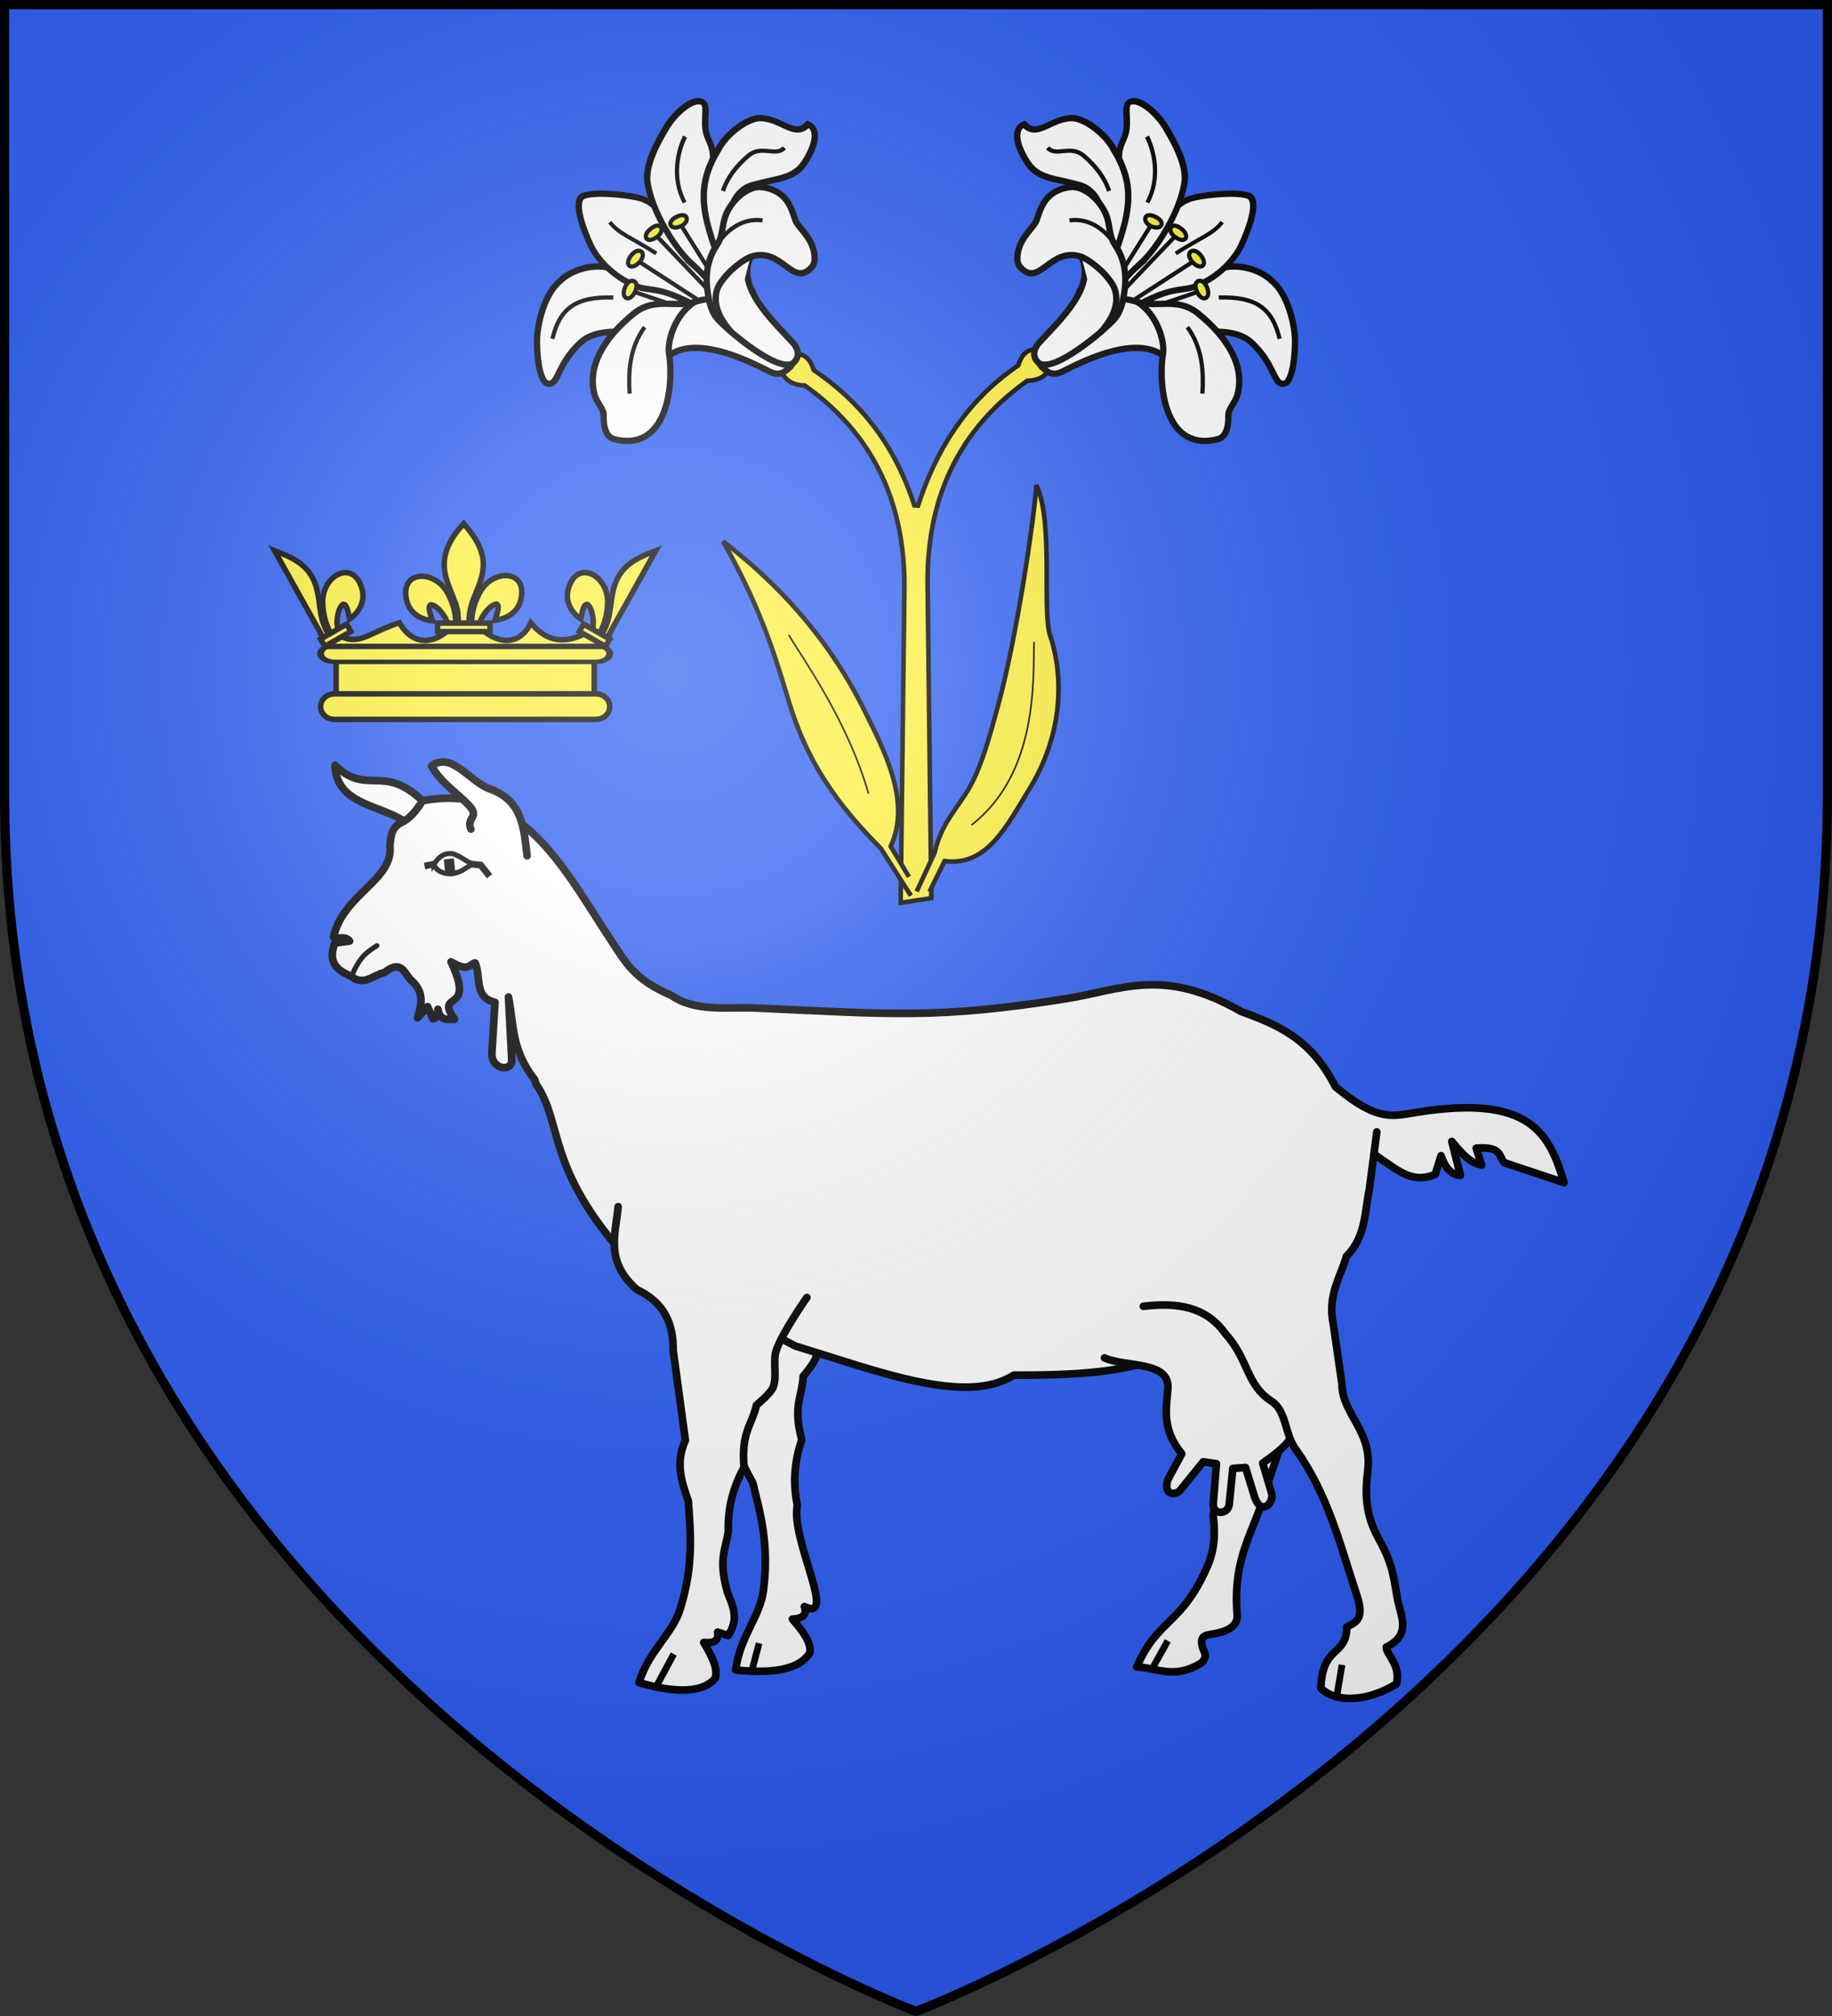 <svg xmlns="http://www.w3.org/2000/svg" xmlns:xlink="http://www.w3.org/1999/xlink" width="600" height="660" version="1.0"><rect width="100%" height="100%" fill="#333333" stroke="none"/><defs><radialGradient id="c" cx="-80" cy="-80" r="405" gradientUnits="userSpaceOnUse"><stop offset="0" style="stop-color:#fff;stop-opacity:.31"/><stop offset=".19" style="stop-color:#fff;stop-opacity:.25"/><stop offset=".6" style="stop-color:#6b6b6b;stop-opacity:.125"/><stop offset="1" style="stop-color:#000;stop-opacity:.125"/></radialGradient><path id="a" d="M-298.5-298.5h597V-40C298.5 246.31 0 358.5 0 358.5S-298.5 246.31-298.5-40z"/></defs><use xlink:href="#a" width="600" height="660" style="fill:#2b5df2" transform="translate(300 300)"/><g transform="translate(300 310)"><path d="M43.672-196.562c-3.68 2.009-7.776-1.291-10.22 6.218-17.444 11.85-27.136 28.46-32.804 45.906l-1.18-.104c-5.668-17.446-15.477-32.42-32.921-44.27-2.444-7.51-6.54-4.21-10.22-6.22l-2.968 4.688c3.753 2.214 3.057 6.258 10.219 6.563 25.664 18.155 32.908 43.1 32.625 66.875l-1.156 96.969-.063 2.437h.031l-.031 3.063L5.015-15.97 3.797-118.437c-.283-23.776 6.96-48.72 32.624-66.875 7.162-.305 6.466-4.35 10.22-6.563z" style="opacity:1;fill:#fcef3c;fill-opacity:1;stroke:#000;stroke-width:1.5;stroke-linecap:butt;stroke-linejoin:miter;stroke-miterlimit:4;stroke-dasharray:none;stroke-opacity:1"/><path d="m607.861 870.01-14.854-1.065c-10.456-18.02-34.917-20.886-52.916-23.634-35.01-5.346-66.255-.248-92.133 7.89 28.894 2.747 48.346 8.416 68.618 15.197 20.368 6.813 41.244 10.4 74.752 4.423l23.46 1.048" style="fill:#fcef3c;fill-opacity:1;stroke:#000;stroke-width:1.92;stroke-linecap:butt;stroke-linejoin:miter;stroke-miterlimit:4;stroke-dasharray:none;stroke-opacity:1" transform="rotate(55 910.875 -129.933)scale(.781)"/><path d="M569.581 863.9c-29.47-10.142-59.5-9.833-73.75-10.75" style="fill:none;stroke:#000;stroke-width:.7;stroke-linecap:butt;stroke-linejoin:miter;stroke-miterlimit:4;stroke-dasharray:none;stroke-opacity:1;display:inline" transform="rotate(55 910.875 -129.933)scale(.781)"/><path d="m597.91 695.064-14.25-1.57c-3.98-17.664-22.88-19.45-40.716-23.111-26.274-5.393-49.144 2.583-63.154 13.778-8.672 6.93-45.366 14.885-57.431 27.082 10.787-3.313 62.545-14.205 93.168-16.593 11.61-.906 27.497-2.534 38.798.222 10.906 2.659 16.468 5.006 27.558 3.75l17.733 1.516" style="fill:#fcef3c;fill-opacity:1;stroke:#000;stroke-width:1.92;stroke-linecap:butt;stroke-linejoin:miter;stroke-miterlimit:4;stroke-dasharray:none;stroke-opacity:1;display:inline" transform="rotate(110 432.056 100.451)scale(.781)"/><path d="M565.61 688.088c-29.773-18.801-65.85-3.633-81.126 1.594" style="fill:none;stroke:#000;stroke-width:.7;stroke-linecap:butt;stroke-linejoin:miter;stroke-miterlimit:4;stroke-dasharray:none;stroke-opacity:1;display:inline" transform="rotate(110 432.056 100.451)scale(.781)"/><use xlink:href="#b" width="600" height="660" transform="matrix(-1 0 0 1 .003 0)"/><g id="b"><g style="fill:#fff;stroke:#000;stroke-width:5.232;stroke-miterlimit:4;stroke-dasharray:none;stroke-opacity:1"><path d="M698.896 562.256c-8.19-16.22-24.604-23.903-33.965-24.925-16.046-3.627-40.184 7.26-52.323 17.388-14.472 12.075-23.394 24.08-20.962 28.537 4.267 8.513 16.857-4.196 43.754-.442 18.963 2.647 30.312 24.308 42.746 38.192 16.501 18.427 13.961 19.663 26.232 43.778 9.39 18.455 9.988 9.948 11.268-16.278 2.159-40.448 1.023-54.344-16.75-86.25z" style="fill:#fff;stroke:#000;stroke-width:5.232;stroke-linecap:butt;stroke-linejoin:miter;stroke-miterlimit:4;stroke-dasharray:none;stroke-opacity:1;display:inline" transform="rotate(-50.618 -381.755 396.764)scale(.394)"/><path d="M623.01 562.776c23.132-11.268 39.425-7.537 58.578 17.327" style="fill:#fff;stroke:#000;stroke-width:3.488;stroke-linecap:butt;stroke-linejoin:miter;stroke-miterlimit:4;stroke-dasharray:none;stroke-opacity:1;display:inline" transform="rotate(-50.618 -381.755 396.764)scale(.394)"/></g><g style="fill:#fff;stroke:#000;stroke-width:5.467;stroke-miterlimit:4;stroke-dasharray:none;stroke-opacity:1"><path d="M720.299 655.514c-8.389-59.844-21.206-51.645-25.344-73.468-4.056-15.931-1.528-33.208 4.106-44.047 7.09-13.641 18.685-31.355 27.877-31.783 7.457-.347 26.457 24.643 32.802 36.465 9.054 16.87-2.062 27.206-2.206 49.14-.16 24.274.76 43.032-6.046 69.22-5.303 20.397-5.156 32.11-12.426 34.054-10.942 2.927-15.665-17.484-18.763-39.581z" style="fill:#fff;stroke:#000;stroke-width:5.467;stroke-linecap:butt;stroke-linejoin:miter;stroke-miterlimit:4;stroke-dasharray:none;stroke-opacity:1;display:inline" transform="matrix(.229 -.279 .305 .25 -430.634 -169.017)"/><path d="M726.51 537.718c-3.184 11.526 1.732 22.69 4.723 46.294" style="fill:#fff;stroke:#000;stroke-width:3.644;stroke-linecap:butt;stroke-linejoin:miter;stroke-miterlimit:4;stroke-dasharray:none;stroke-opacity:1;display:inline" transform="matrix(.229 -.279 .305 .25 -430.634 -169.017)"/></g><g style="fill:#fff;stroke:#000;stroke-width:5.477;stroke-miterlimit:4;stroke-dasharray:none;stroke-opacity:1"><path d="M744.504 613.416c1.183-22.13 15.222-55.027 30.675-70.982 10.684-12.494 38.85-16.408 50.955-18.049 15.235-2.064 38.018 1.478 38.455 10.67.279 5.869-16.656 10.465-22.663 22.462-8.573 17.12-21.12 17.26-39.131 29.78-19.932 13.854-45.74 35.939-41.167 62.607 3.5 20.409-8.983 25.26-14.6 20.17-13.589-22.319-3.593-28.279-2.524-56.658z" style="fill:#fff;stroke:#000;stroke-width:5.477;stroke-linecap:butt;stroke-linejoin:miter;stroke-miterlimit:4;stroke-dasharray:none;stroke-opacity:1;display:inline" transform="matrix(.228 -.278 .305 .25 -430.008 -169.779)"/><path d="M830.278 541.218c-13.194 2.547-36.982 12.583-46.686 34.488" style="fill:#fff;stroke:#000;stroke-width:3.651;stroke-linecap:butt;stroke-linejoin:miter;stroke-miterlimit:4;stroke-dasharray:none;stroke-opacity:1;display:inline" transform="matrix(.228 -.278 .305 .25 -430.008 -169.779)"/></g><g style="fill:#fff;stroke:#000;stroke-width:5.406;stroke-miterlimit:4;stroke-dasharray:none;stroke-opacity:1"><path d="M775.257 607.854c16.49-23.329 33.305-35.079 60.936-38.687 14.993-3.628 38.95 1.76 46.087 9.891 12.06 13.74 5.507 33.592 22.857 34.048 3.021 9.016-8.276 15.81-27.334 18.064-17.783 2.104-26.243-8.793-44.614-20.815-17.558-12.438-42.888 1.162-56.353 18.285-12.636 16.067-15.333 18.454-20.266 38.734 2.283-26.024 2.039-37.397 18.687-59.52z" style="fill:#fff;stroke:#000;stroke-width:5.406;stroke-linecap:butt;stroke-linejoin:miter;stroke-miterlimit:4;stroke-dasharray:none;stroke-opacity:1;display:inline" transform="matrix(.234 -.285 .305 .25 -434.228 -164.64)"/><path d="M811.499 593.757c11.18-3.953 23.888-4.743 39.105-2.166 14.503 2.765 13.97 18.293 25.157 18.877" style="fill:#fff;stroke:#000;stroke-width:3.604;stroke-linecap:butt;stroke-linejoin:miter;stroke-miterlimit:4;stroke-dasharray:none;stroke-opacity:1;display:inline" transform="matrix(.234 -.285 .305 .25 -434.228 -164.64)"/></g><g style="fill:#fcef3c;stroke:#000;stroke-width:2.325;stroke-miterlimit:4;stroke-dasharray:none;stroke-opacity:1;display:inline"><path d="m107.062 556.906-20.45 91.471" style="fill:#fcef3c;stroke:#000;stroke-width:2.325;stroke-linecap:butt;stroke-linejoin:round;stroke-miterlimit:4;stroke-dasharray:none;stroke-opacity:1;display:inline" transform="rotate(-44.663 -696.397 217.35)scale(.591)"/><path d="M108.105 553.53c6.972 2.279 3.522 7.306-1.653 5.498-6.1-2.131-4.786-7.602 1.653-5.498z" style="fill:#fcef3c;fill-opacity:1;stroke:#000;stroke-width:2.325;stroke-linecap:square;stroke-linejoin:round;stroke-miterlimit:4;stroke-dasharray:none;stroke-dashoffset:0;stroke-opacity:1" transform="rotate(-44.663 -696.397 217.35)scale(.591)"/></g><g style="fill:#fcef3c;stroke:#000;stroke-width:2.325;stroke-miterlimit:4;stroke-dasharray:none;stroke-opacity:1;display:inline"><path d="m107.062 556.906-20.45 91.471" style="fill:#fcef3c;stroke:#000;stroke-width:2.325;stroke-linecap:butt;stroke-linejoin:round;stroke-miterlimit:4;stroke-dasharray:none;stroke-opacity:1;display:inline" transform="rotate(-56.292 -537.05 187.03)scale(.591)"/><path d="M107.798 553.578c7.606 2.204 4.1 7.532-1.214 5.626-7.023-2.52-4.66-7.328 1.214-5.626z" style="fill:#fcef3c;fill-opacity:1;stroke:#000;stroke-width:2.325;stroke-linecap:square;stroke-linejoin:round;stroke-miterlimit:4;stroke-dasharray:none;stroke-dashoffset:0;stroke-opacity:1" transform="rotate(-56.292 -537.05 187.03)scale(.591)"/></g><g style="fill:#fcef3c;stroke:#000;stroke-width:2.325;stroke-miterlimit:4;stroke-dasharray:none;stroke-opacity:1;display:inline"><path d="m107.062 556.906-20.45 91.471" style="fill:#fcef3c;stroke:#000;stroke-width:2.325;stroke-linecap:butt;stroke-linejoin:round;stroke-miterlimit:4;stroke-dasharray:none;stroke-opacity:1;display:inline" transform="rotate(-83.859 -317.858 144.367)scale(.591)"/><path d="M108.574 553.475c6.664 1.943 4.7 8.385-2.368 5.58-5.856-2.325-3.992-7.435 2.368-5.58z" style="fill:#fcef3c;fill-opacity:1;stroke:#000;stroke-width:2.325;stroke-linecap:square;stroke-linejoin:round;stroke-miterlimit:4;stroke-dasharray:none;stroke-dashoffset:0;stroke-opacity:1" transform="rotate(-83.859 -317.858 144.367)scale(.591)"/></g><g style="fill:#fcef3c;stroke:#000;stroke-width:2.325;stroke-miterlimit:4;stroke-dasharray:none;stroke-opacity:1;display:inline"><path d="m107.062 556.906-20.45 91.471" style="fill:#fcef3c;stroke:#000;stroke-width:2.325;stroke-linecap:butt;stroke-linejoin:round;stroke-miterlimit:4;stroke-dasharray:none;stroke-opacity:1;display:inline" transform="rotate(-69.671 -412.454 163.47)scale(.591)"/><path d="M108.39 553.876c6.319 2.033 4.563 8.13-1.925 5.613-6.17-2.392-4.954-7.826 1.924-5.613z" style="fill:#fcef3c;fill-opacity:1;stroke:#000;stroke-width:2.325;stroke-linecap:square;stroke-linejoin:round;stroke-miterlimit:4;stroke-dasharray:none;stroke-dashoffset:0;stroke-opacity:1" transform="rotate(-69.671 -412.454 163.47)scale(.591)"/></g><g style="fill:#fff;stroke:#000;stroke-width:5.232;stroke-miterlimit:4;stroke-dasharray:none;stroke-opacity:1"><path d="M727.75 634.25c-14.158-9.005-17.659-27.717-38.25-32.75-34.339-7.336-60.777-1.656-74.25 17.25-4.204 5.9-4.152 13.602-9.01 17.231-6.357 4.748-12.295 12.208-9.24 18.769 18.535 39.802 63.093 12.46 83-8.75 26.134 7.388 36.99 48.022 42.35 72.729 2.112 9.74 8.142 10.359 14.545 11.119 15.604-.585 10.856-72.43 7.105-80.598-6.14-7.18-10.51-11.259-16.25-15z" style="fill:#fff;stroke:#000;stroke-width:5.232;stroke-linecap:butt;stroke-linejoin:miter;stroke-miterlimit:4;stroke-dasharray:none;stroke-opacity:1" transform="rotate(-50.618 -380.346 399.107)scale(.394)"/><path d="M680 646c5.384-7.679 28.453-18.48 47.75-11.75" style="fill:#fff;stroke:#000;stroke-width:5.232;stroke-linecap:butt;stroke-linejoin:miter;stroke-miterlimit:4;stroke-dasharray:none;stroke-opacity:1" transform="rotate(-50.618 -380.346 399.107)scale(.394)"/><path d="M628.51 641.276c12.707-11.778 28.62-24.072 50.607-25.42" style="fill:#fff;stroke:#000;stroke-width:3.488;stroke-linecap:butt;stroke-linejoin:miter;stroke-miterlimit:4;stroke-dasharray:none;stroke-opacity:1;display:inline" transform="rotate(-50.618 -381.755 396.764)scale(.394)"/></g><g style="fill:#fff;stroke:#000;stroke-width:5.232;stroke-miterlimit:4;stroke-dasharray:none;stroke-opacity:1"><path d="M733.104 639.886c17.408-20.255 32.909-20.217 39.75-21.25 6.651-1.391 11.604-5.903 18.965-8.924 12.486-5.126 32.432-2.748 39.035 7.674 13.222 20.87-2.392 34.877-4.489 40.981-1.656 4.824-2.009 11.714-5.078 19.095-2.903 6.98-9.368 14.36-15.183 14.174-24.47-.782-2.343-30.29-26-44.75-26.971 6.58-29.24 46.94-32.737 71.98-1.197 8.57-6.51 12.102-11.263 11.52-14.639.785-15.81-48.719-13.609-69.752.59-7.776 4.998-14.404 10.61-20.748z" style="fill:#fff;stroke:#000;stroke-width:5.232;stroke-linecap:butt;stroke-linejoin:miter;stroke-miterlimit:4;stroke-dasharray:none;stroke-opacity:1;display:inline" transform="rotate(-50.618 -381.755 396.764)scale(.394)"/><path d="M772.854 618.636c19.385-.929 31.203 7.02 37 16.75" style="fill:#fff;stroke:#000;stroke-width:3.488;stroke-linecap:butt;stroke-linejoin:miter;stroke-miterlimit:4;stroke-dasharray:none;stroke-opacity:1;display:inline" transform="rotate(-50.618 -381.755 396.764)scale(.394)"/><path d="M721.707 673.723c3.832-23.889 16.04-31.419 25.167-32.365 14.619-1.517 28.693 2.94 33.23 5.528" style="fill:#fff;stroke:#000;stroke-width:5.232;stroke-linecap:butt;stroke-linejoin:miter;stroke-miterlimit:4;stroke-dasharray:none;stroke-opacity:1;display:inline" transform="rotate(-50.618 -381.755 396.764)scale(.394)"/></g></g></g><path d="m60.992 202.92-3.535 26.82c.313 2.962.976 8.683-1.593 14.69-7.685 17.971-14.917 15.747-21.179 30.322 6.191.121 10.796 3.881 19.267-1.225 1.946-1.993.826-3.018.419-4.318-1.118-3.567.501-3.887 2.57-4.216 2.872-.456 7.992-1.575 7.646-5.77-1.492-18.105 5.614-25.31 8.746-38.048l7.445-21.87M-55.404 154.06s-5.575 11.86-6.284 17.35c-.418 3.235 1.774 7.664.983 10.829-.522 2.086-3.933 5.993-3.933 5.993-.263 6.12-3.145 8.577-.43 18.863-1.951 5.886-2.82 12.208-1.306 19.491-2.05 10.283 12.1 34.946 2.095 30.18.733 2.129-.086 3.543-3.558 3.738 2.862 3.349 5.58 6.692 5.231 9.911-3.474 5.956-13.73 6.132-22.12 5.212 1.159-9.711 7.232-15.89 8.236-23.517 1.837-13.948-.97-23.25-3.148-32.21-2.9-5.228-5.875-10.423-4.02-17.671l-8.234-25.791c-1.254-7.521-4.866-13.466-13.745-15.887-10.9-6.573-9.152-15.149-9.8-23.346M-177.976 16.93l.502 7.612-5.987-1.52c-7.459-4.977-20.183-5.004-20.555-16.644 9.561 9.272 14.068-.67 26.04 10.552" style="fill:#fff;fill-opacity:1;stroke:#000;stroke-width:2.273;stroke-linecap:round;stroke-linejoin:round;stroke-miterlimit:4;stroke-dasharray:none;stroke-opacity:1" transform="matrix(1.1 0 0 1.1 334.147 243.525)"/><path d="M104.197 121.46c7.484 4.555 11.645 9.82 19.33 6.68l1.758-5.555c1.176 3.431 2.947 5.679 5.77 5.843l-2.579-10.108c5.38 6.598 6.899 6.393 8.905 7.045l-1.63-5.036c7.943-.57 6.57 2.517 8.422 4.339l17.722 5.9c-4.39-14.684-10.096-26.294-43.775-20.923-7.067 1.126-11.626 2.991-24.298-7.604-7.4-14.66-17.759-18.596-28.148-22.425-23.249-13.322-35.496-6.391-52.094-3.757-38.316 6.082-52.125 4.577-92.04 2.775-8.754-.395-18.142 1.293-25.464-3.787-10.917-4.664-13.637-9.87-17.558-15.81-14.681-22.236-26.808-47.516-56.494-42.107-2.305 3.76-3.933 5.062-5.485 6.092-4.18 1.698-3.85 4.837-4.23 7.22 1.251 10.33-13.995 14.46-16.747 27.205.506.955 3.518-.515 4.751 1.25l-4.408.573c-2.562 6.937 2.162 8.567 4.962 9.983 3.834 2.973 6.596-.572 9.838-1.199 5.123-4.119 5.9.383 7.974 2.314 4.202 3.736 2.906 7.594 1.866 11.17l2.98-3.336 1.641 3.635c1.064-.08 1.517-1.928 1.429-2.83-.058-.593.06 1.519 1.267 2.467 1.037.816 3.129.446 3.717.51-6.167-8.735 6.536-1.254-1.067-17.102 5.344 3.089 5.346.767 7.186.307 1.79 4.014-.406 10.381 5.907 11.725l-.917 15.071c-.301 4.947 6.04 5.83 5.913 2.08l-.981-18.727c1.607 8.023.784 15.638 7.773 24.564l.41 1.297c8.227 11.905 2.727 25.198 27.676 52.495l49.65 25.562c24.435 7.417 50.659 17.742 64.921 8.632 34.297.148 34.686-3.787 51.705-5.719l31.179-11.949" style="fill:#fff;fill-opacity:1;stroke:#000;stroke-width:2.273;stroke-linecap:round;stroke-linejoin:round;stroke-miterlimit:4;stroke-dasharray:none;stroke-opacity:1" transform="matrix(1.1 0 0 1.1 334.147 243.525)"/><path d="M25.082 182.752c6.498 2.884 19.506.809 18.862 9.18-.464 6.03-1.869 11.988 4.142 19.336l-4.17 7.77c-1.493 5.034 2.885 4.618 3.942 2.802l6.612-8.169 3.94.576-.946 11.782c-.264 3.512 4.16 3.434 4.72.535l1.109-10.92 3.779-.276 2.763 8.97c2.113 5.65 5.758 1.287 5.002-1.289l-2.643-8.975c7.105-5.067 7.925-6.27 10.844-11.916l-6.51-50.408M-163.57 25.361c-1.62-3.814 3.527-3.252-1.484-7.988-4.536-4.288-7.68-6.248-10.223-10.811 6.066-4.358 11.422 4.776 17.257 6.821 9.987 3.5 10.192 11.834 11.185 19.935" style="fill:#fff;fill-opacity:1;stroke:#000;stroke-width:2.273;stroke-linecap:round;stroke-linejoin:round;stroke-miterlimit:4;stroke-dasharray:none;stroke-opacity:1" transform="matrix(1.1 0 0 1.1 334.147 243.525)"/><path d="M-199.133 69.253c2.79-6.686 5.152-7.454 7.586-9.208" style="fill:none;fill-opacity:1;stroke:#000;stroke-width:1.5;stroke-linecap:round;stroke-linejoin:round;stroke-miterlimit:4;stroke-dasharray:none;stroke-opacity:1" transform="matrix(1.1 0 0 1.1 334.147 243.525)"/><path d="M-174.555 35.806c.399 1.673 2.436 3 5.253 2.863 3.033-.358 4.142-1.874 6.204-2.817-2.137-1.08-4.547-3.071-6.403-3.215-2.695-.064-3.89 1.536-5.054 3.17z" style="fill:#fff;fill-opacity:1;stroke:#000;stroke-width:1.5;stroke-miterlimit:4;stroke-dasharray:none;stroke-opacity:1" transform="matrix(1.1 0 0 1.1 334.147 243.525)"/><path d="m-170.142 34.23.43 4.008" style="fill:none;fill-opacity:1;stroke:#000;stroke-width:3;stroke-linecap:butt;stroke-linejoin:miter;stroke-miterlimit:4;stroke-dasharray:none;stroke-opacity:1" transform="matrix(1.1 0 0 1.1 334.147 243.525)"/><path d="m-174.555 35.806-2.801.56M-163.835 35.731l3.169.347 2.664 3.304" style="fill:none;fill-opacity:1;stroke:#000;stroke-width:2;stroke-linecap:butt;stroke-linejoin:miter;stroke-miterlimit:4;stroke-dasharray:none;stroke-opacity:1" transform="matrix(1.1 0 0 1.1 334.147 243.525)"/><path d="M-63.521 164.76s-7.55 10.711-9.201 15.995c-.974 3.113.416 7.856-.913 10.835-.876 1.964-4.914 5.219-4.914 5.219-1.321 5.982-4.587 7.9-3.698 18.502-2.945 5.458-4.898 11.533-4.672 18.968-.659 5.26-3.092 8.067-.316 18.08 1.494 4.015 3.721 7.861.255 13.025l-3.117-1.019c.353 2.223-.699 3.474-4.152 3.062 2.237 3.795 4.333 7.56 3.43 10.67-4.455 5.261-14.586 3.654-22.688 1.292 2.827-9.363 9.88-14.393 12.194-21.73 4.23-13.417 3.081-23.067 2.493-32.268-1.948-5.651-3.976-11.284-.89-18.1l-3.631-26.83c.071-7.624-2.453-14.105-10.777-18.031-9.594-8.366-6.382-16.509-5.597-24.693M36.648 167.402c9.832-1.207 18.62-.022 24.385 8.098 7.082 7.802 6.125 15.238 13.81 20.163 4.442 2.848 3.811 9.576 7.088 14.162 9.82 13.743 13.326 28.689 18.253 43.492 2.56 7.693-.657 8.133-2.973 9.532-.065 8.96-7.237 5.137-7.728 18.196 4.912 4.773 14.625 3.66 22.506-1.26 1.432-5.563-3.053-8.712-3.005-10.955 7.443-3.656 4.445-8.948 3.448-13.724-1.252-5.992-.949-10.007-5.847-18.793-3.887-6.973-3.962-13.488-3.13-19.976 1.516-11.833-7.648-16.723-7.69-25.884l-2.571-17.826c-1.844-8.59 2.42-14.536 3.922-20.114 5.907-5.855 5.435-13.708 6.813-19.89l2.228-17.132" style="fill:#fff;fill-opacity:1;stroke:#000;stroke-width:2.273;stroke-linecap:round;stroke-linejoin:round;stroke-miterlimit:4;stroke-dasharray:none;stroke-opacity:1" transform="matrix(1.1 0 0 1.1 334.147 243.525)"/><path d="m191.565 580.673 5.26-9.78M220.048 575.995l2.184-8.323M339.22 575.35l4.686-8.394M394.212 583.621l1.584-9.508" style="opacity:1;fill:#fff;fill-opacity:1;stroke:#000;stroke-width:2;stroke-linecap:butt;stroke-linejoin:miter;stroke-miterlimit:4;stroke-dasharray:none;stroke-opacity:1" transform="matrix(1.1 0 0 1.1 4.147 -86.475)"/><path d="M-844.33-71.761h42.94v-17.83h-42.94" style="fill:#fcef3c;fill-opacity:1;fill-rule:evenodd;stroke:#000;stroke-width:1.8;stroke-linecap:round;stroke-linejoin:round;stroke-miterlimit:4;stroke-dasharray:none;stroke-opacity:1" transform="translate(996 306)"/><path d="M-842.975-71.761h-42.94v-17.83h42.94" style="fill:#fcef3c;fill-opacity:1;fill-rule:evenodd;stroke:#000;stroke-width:1.8;stroke-linecap:round;stroke-linejoin:round;stroke-miterlimit:4;stroke-dasharray:none;stroke-opacity:1" transform="translate(996 306)"/><path d="M-886.462-78.85c-2.52 0-4.545 1.867-4.545 4.186s2.025 4.185 4.545 4.185h85.612c2.52 0 4.545-1.867 4.545-4.185 0-2.319-2.026-4.185-4.545-4.185h-85.612" style="fill:#fcef3c;fill-opacity:1;fill-rule:evenodd;stroke:#000;stroke-width:1.8;stroke-linecap:round;stroke-linejoin:round;stroke-miterlimit:4;stroke-dasharray:none;stroke-opacity:1" transform="translate(996 306)"/><g style="fill:#fcef3c;stroke:#000;stroke-width:2.5;stroke-miterlimit:4;stroke-dasharray:none;stroke-opacity:1"><path d="M844.58-56.768h48.516c2.799 0 5.052-2.074 5.052-4.65s-2.253-4.65-5.052-4.65h-48.517" style="fill:#fcef3c;fill-opacity:1;fill-rule:evenodd;stroke:#000;stroke-width:2.5;stroke-linecap:round;stroke-linejoin:round;stroke-miterlimit:4;stroke-dasharray:none;stroke-opacity:1" transform="matrix(.9 0 0 .576 -608.633 249.368)"/><path d="M846.489-56.768h-48.517c-2.799 0-5.052-2.074-5.052-4.65s2.253-4.65 5.052-4.65h48.517" style="fill:#fcef3c;fill-opacity:1;fill-rule:evenodd;stroke:#000;stroke-width:2.5;stroke-linecap:round;stroke-linejoin:round;stroke-miterlimit:4;stroke-dasharray:none;stroke-opacity:1" transform="matrix(.9 0 0 .576 -608.633 249.368)"/></g><path d="M-889.626-94.367h91.948l4.05-12.179c-11.922 11.09-21.026 13.558-28.518 4.437-4.276 9.12-14.212 7.302-21.506-4.437-6.871 11.74-16.384 13.556-21.506 4.437-13.231 4.029-15.31 11.892-28.519-4.437l4.051 12.179z" style="fill:#fcef3c;fill-opacity:1;fill-rule:evenodd;stroke:#000;stroke-width:1.8;stroke-linecap:butt;stroke-linejoin:miter;stroke-miterlimit:4;stroke-dasharray:none;stroke-opacity:1" transform="translate(996 306)"/><path d="M-841.56-102.128c.076-3.342.903-6.448 2.442-9.392 4.03-8.479 16.34-8.276 13.627 2.094-1 3.82-4.397 6.066-8.432 6.452.29-1.007 1.893-4.567.6-5.263-2.068.078-4.636 3.652-5.254 5.356-.089.245-.064.528-.164.769" style="fill:#fcef3c;fill-opacity:1;fill-rule:evenodd;stroke:#000;stroke-width:1.8;stroke-linecap:butt;stroke-linejoin:miter;stroke-miterlimit:4;stroke-dasharray:none;stroke-opacity:1;display:inline" transform="translate(996 306)"/><path d="M-846.687-101.907c-.077-3.342-.904-6.449-2.443-9.392-4.03-8.479-16.34-8.276-13.626 2.093 1 3.822 4.396 6.067 8.432 6.453-.292-1.007-1.894-4.567-.6-5.263 2.067.078 4.635 3.652 5.253 5.356.09.245.064.528.164.769" style="fill:#fcef3c;fill-opacity:1;fill-rule:evenodd;stroke:#000;stroke-width:1.8;stroke-linecap:butt;stroke-linejoin:miter;stroke-miterlimit:4;stroke-dasharray:none;stroke-opacity:1" transform="translate(996 306)"/><path d="M-844.362-134.286c-4.246 4.577-7.097 9.87-5.868 16.076.678 3.425 2.322 6.596 3.48 9.895.726 2.07.911 4.232.825 6.407h3.602c-.172-2.191.206-4.315.825-6.407 1.104-3.32 2.784-6.468 3.48-9.895 1.302-6.407-1.753-11.239-5.849-16.055l-.25-.32z" style="fill:#fcef3c;fill-opacity:1;fill-rule:nonzero;stroke:#000;stroke-width:1.8;stroke-linecap:butt;stroke-linejoin:miter;stroke-miterlimit:4;stroke-dasharray:none;stroke-opacity:1" transform="translate(996 306)"/><path d="M-852.684-102.015h17.147v2.778h-17.147z" style="fill:#fcef3c;fill-opacity:1;stroke:#000;stroke-width:1.8;stroke-miterlimit:4;stroke-dasharray:none;stroke-opacity:1" transform="translate(996 306)"/><path d="M-887.737-98.777c-1.591-2.94-2.414-6.047-2.538-9.366-.708-9.362 10.08-15.293 12.87-4.944 1.027 3.814-.808 7.45-4.12 9.786-.247-1.019-.622-4.904-2.09-4.867-1.757 1.094-2.213 5.471-1.904 7.257.044.257.206.49.239.748" style="fill:#fcef3c;fill-opacity:1;fill-rule:evenodd;stroke:#000;stroke-width:1.8;stroke-linecap:butt;stroke-linejoin:miter;stroke-miterlimit:4;stroke-dasharray:none;stroke-opacity:1;display:inline" transform="translate(996 306)"/><path d="m-890.183-97.246 1.895-.962c-1.237-1.817-1.963-3.848-2.464-5.971-.688-3.43-.791-6.998-1.887-10.318-2.05-6.209-7.1-8.889-13.045-11.038l-.376-.153 15.877 28.442z" style="fill:#fcef3c;fill-opacity:1;fill-rule:nonzero;stroke:#000;stroke-width:1.8;stroke-linecap:butt;stroke-linejoin:miter;stroke-miterlimit:4;stroke-dasharray:none;stroke-opacity:1" transform="translate(996 306)"/><path d="M-725.572-526.119h9.853v2.778h-9.853z" style="fill:#fcef3c;fill-opacity:1;stroke:#000;stroke-width:1.8;stroke-miterlimit:4;stroke-dasharray:none;stroke-opacity:1" transform="rotate(-29.747 1074.086 -1722.102)"/><path d="M-799.568-98.778c1.591-2.94 2.415-6.047 2.539-9.366.707-9.361-10.08-15.293-12.87-4.944-1.028 3.814.807 7.45 4.12 9.786.246-1.019.621-4.904 2.09-4.867 1.756 1.094 2.213 5.471 1.903 7.257-.044.257-.206.49-.239.748" style="fill:#fcef3c;fill-opacity:1;fill-rule:evenodd;stroke:#000;stroke-width:1.8;stroke-linecap:butt;stroke-linejoin:miter;stroke-miterlimit:4;stroke-dasharray:none;stroke-opacity:1;display:inline" transform="translate(996 306)"/><path d="m-797.121-97.247-1.895-.961c1.237-1.818 1.962-3.849 2.463-5.972.688-3.43.791-6.998 1.887-10.318 2.05-6.209 7.1-8.888 13.045-11.038l.376-.153z" style="fill:#fcef3c;fill-opacity:1;fill-rule:nonzero;stroke:#000;stroke-width:1.8;stroke-linecap:butt;stroke-linejoin:miter;stroke-miterlimit:4;stroke-dasharray:none;stroke-opacity:1" transform="translate(996 306)"/><path d="M739.386 311.076h9.853v2.778h-9.853z" style="fill:#fcef3c;fill-opacity:1;stroke:#000;stroke-width:1.8;stroke-miterlimit:4;stroke-dasharray:none;stroke-opacity:1" transform="scale(-1 1)rotate(-29.747 78.086 2028.102)"/><use xlink:href="#a" width="600" height="660" style="fill:url(#c)" transform="translate(300 300)"/><use xlink:href="#a" width="600" height="660" style="fill:none;stroke:#000;stroke-width:3" transform="translate(300 300)"/></svg>